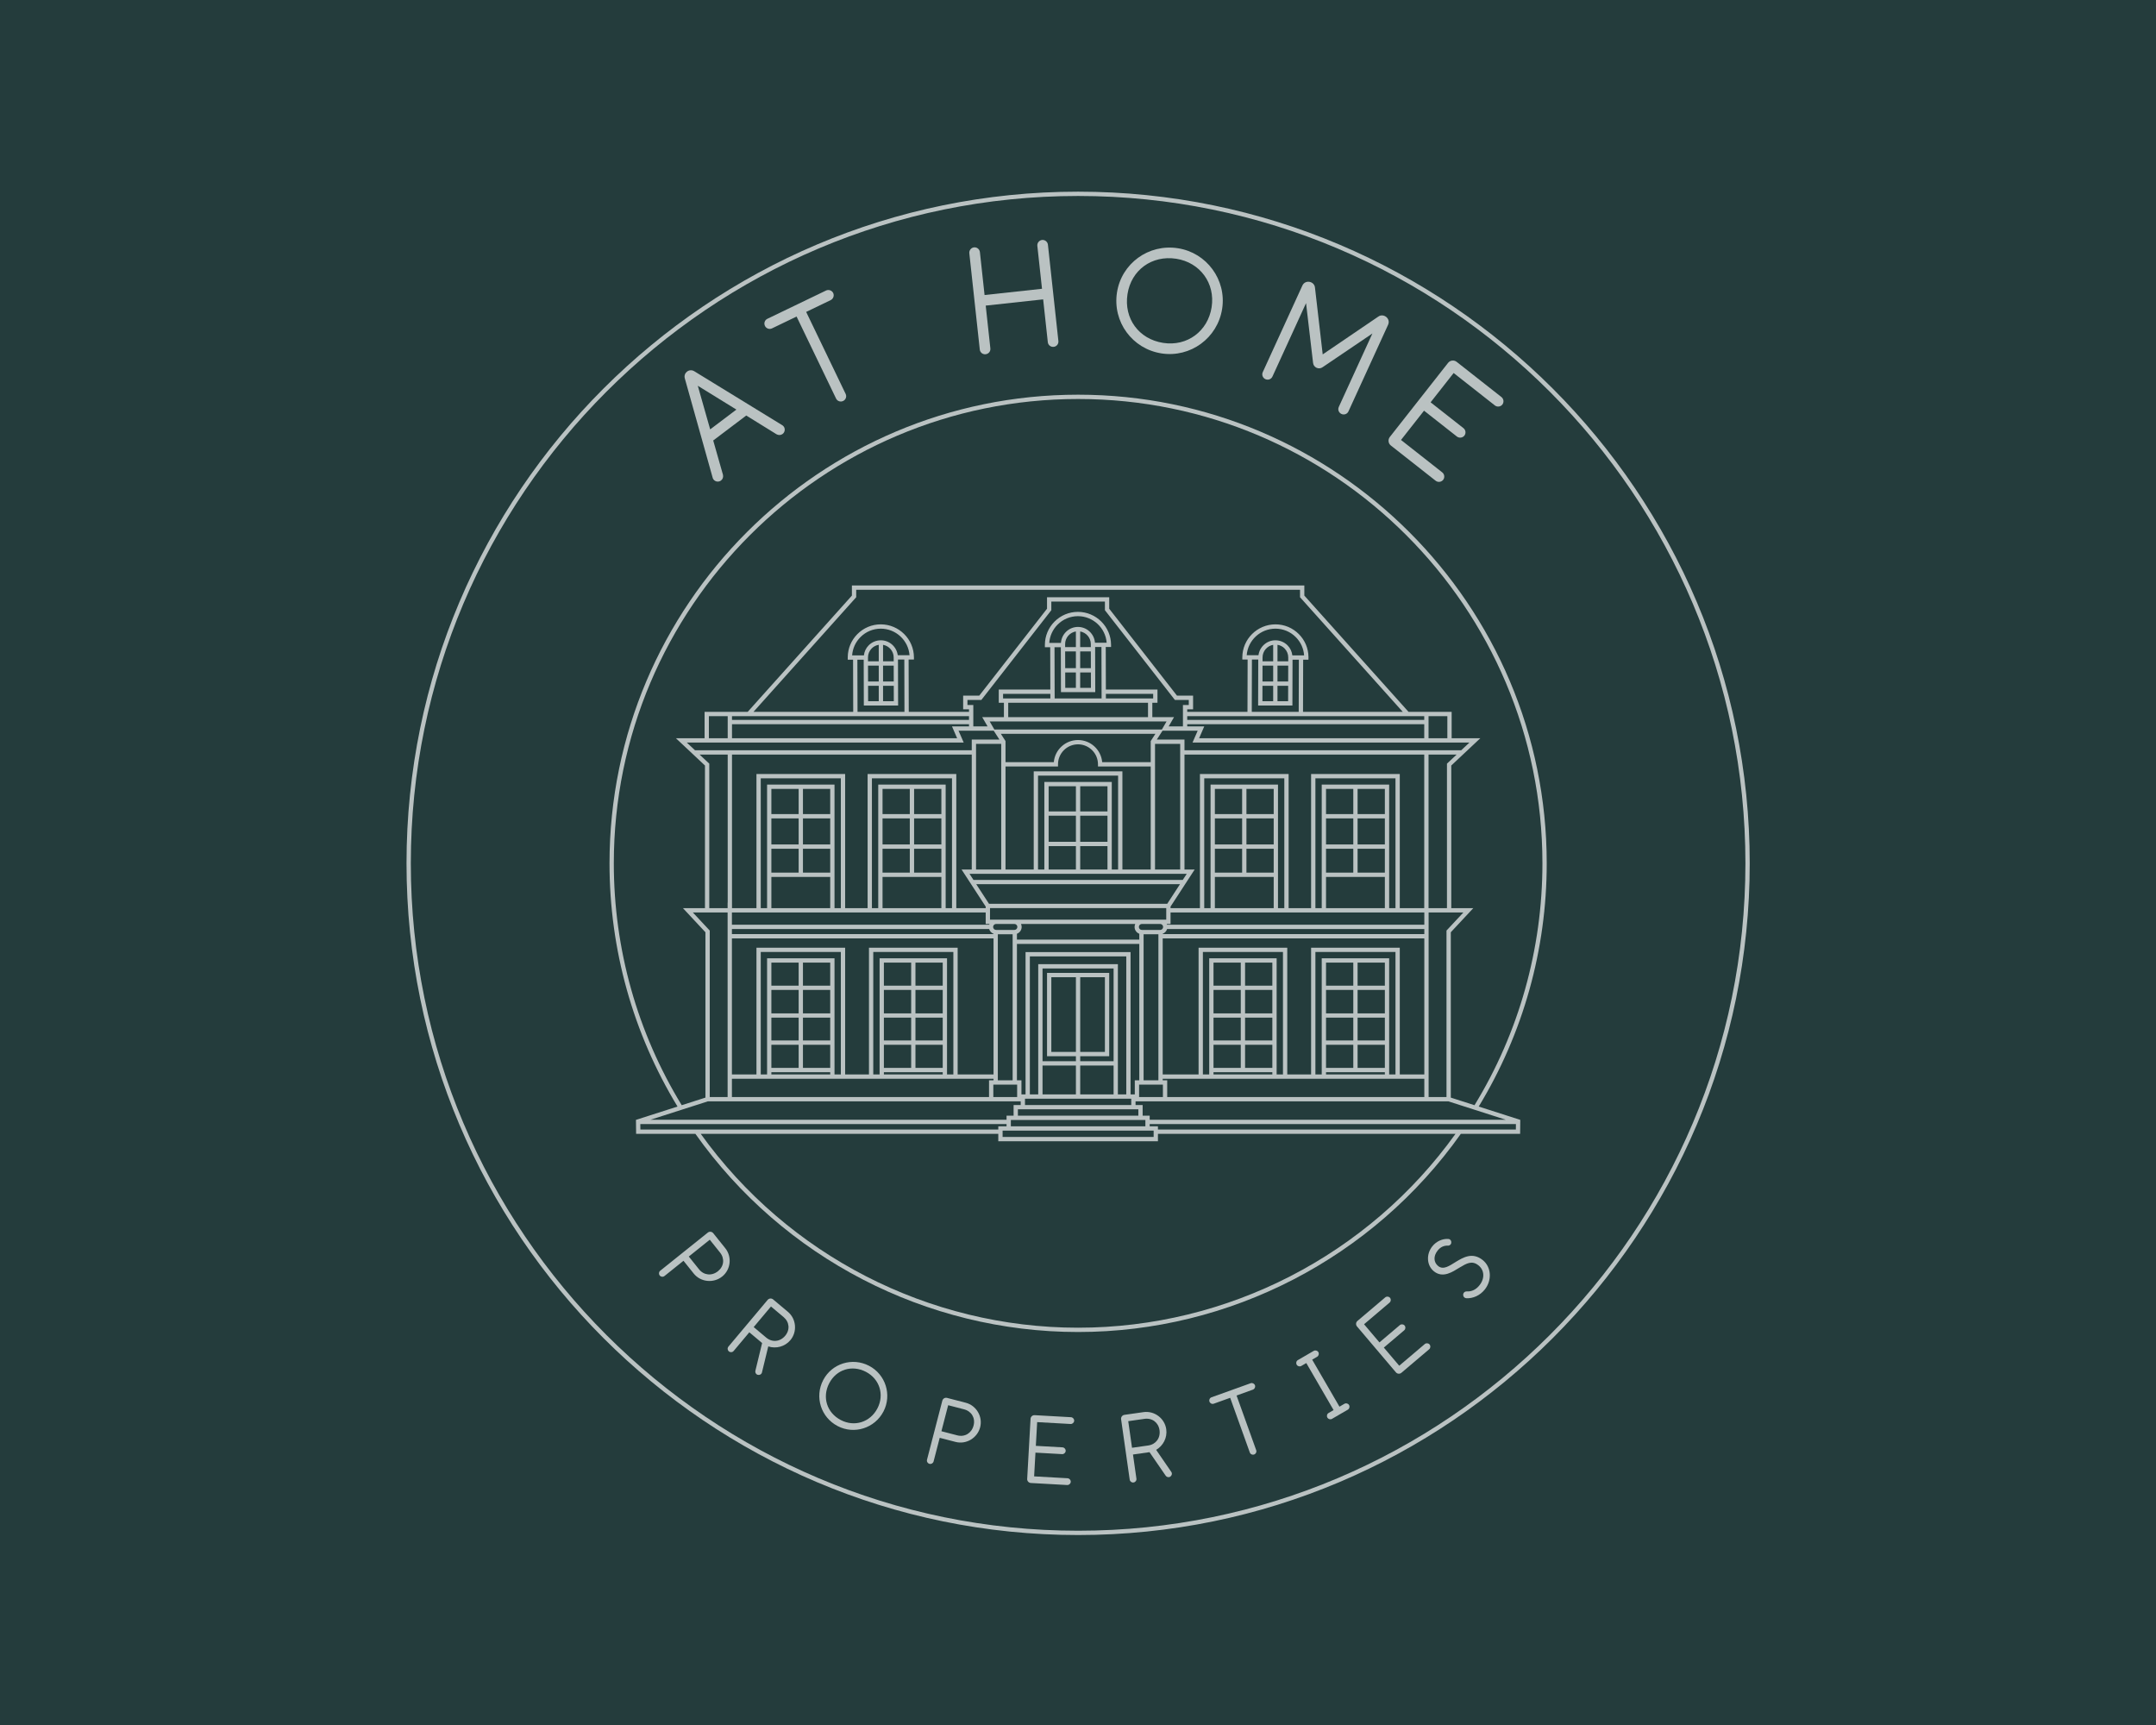 <?xml version="1.0" encoding="UTF-8" standalone="no" ?>
<!DOCTYPE svg PUBLIC "-//W3C//DTD SVG 1.1//EN" "http://www.w3.org/Graphics/SVG/1.1/DTD/svg11.dtd">
<svg xmlns="http://www.w3.org/2000/svg" xmlns:xlink="http://www.w3.org/1999/xlink" version="1.1" width="1280" height="1024" viewBox="0 0 1280 1024" xml:space="preserve">
<desc>Created with Fabric.js 5.3.0</desc>
<defs>
</defs>
<g transform="matrix(1 0 0 1 640 512)" id="background-logo"  >
<rect style="stroke: none; stroke-width: 0; stroke-dasharray: none; stroke-linecap: butt; stroke-dashoffset: 0; stroke-linejoin: miter; stroke-miterlimit: 4; fill: rgb(36,60,60); fill-rule: nonzero; opacity: 1;"  paint-order="stroke"  x="-640" y="-512" rx="0" ry="0" width="1280" height="1024" />
</g>
<g transform="matrix(2.3 0 0 2.3 640.07 512.504)" id="logo-logo"  >
<g style=""  paint-order="stroke"   >
		<g transform="matrix(0.926 0 0 0.926 0 -4.632107675206e-8)"  >
<path style="stroke: none; stroke-width: 1; stroke-dasharray: none; stroke-linecap: butt; stroke-dashoffset: 0; stroke-linejoin: miter; stroke-miterlimit: 4; fill: rgb(186,194,194); fill-rule: nonzero; opacity: 1;"  paint-order="stroke"  transform=" translate(-283.45, -283.45)" d="M 283.45 152.824 C 211.423 152.824 152.824 211.423 152.824 283.451 C 152.824 307.439 159.384 330.853 171.781 351.236 L 160.197 354.948 L 160.239 358.836 L 176.76 358.836 C 201.245 393.427 241.124 414.076 283.45 414.076 C 325.78 414.076 365.652 393.428 390.138 358.836 L 406.662 358.836 L 406.703 354.948 L 395.119 351.236 C 407.517 330.853 414.076 307.439 414.076 283.451 C 414.076 211.423 355.477 152.824 283.45 152.824 z M 373.941 241.22 L 346.141 241.22 L 346.183 226.683 L 347.654 226.683 L 347.665 226.094 L 347.664 225.915 C 347.629 223.517 346.677 221.259 344.983 219.556 C 343.246 217.809 340.932 216.843 338.468 216.836 C 333.384 216.836 329.236 220.961 329.221 226.031 L 329.22 226.633 L 330.7 226.633 L 330.658 241.22 L 313.866 241.22 L 313.866 240.522 L 315.498 240.522 L 315.498 236.709 L 311.012 236.709 L 292.118 212.482 L 292.118 209.28 L 286.222 209.28 L 280.678 209.28 L 274.782 209.28 L 274.782 212.482 L 255.888 236.709 L 251.402 236.709 L 251.402 240.522 L 253.035 240.522 L 253.035 241.22 L 236.242 241.22 L 236.2 226.633 L 237.681 226.633 L 237.68 226.031 C 237.665 220.961 233.516 216.836 228.43 216.836 C 225.968 216.843 223.654 217.809 221.917 219.556 C 220.223 221.26 219.271 223.518 219.236 225.913 L 219.235 226.683 L 220.717 226.683 L 220.759 241.22 L 192.959 241.22 L 221.591 209.279 L 221.591 207.198 L 281.325 207.198 L 285.575 207.198 L 345.309 207.198 L 345.309 209.279 L 373.941 241.22 z M 304.502 357.938 L 304.502 359.704 L 262.398 359.704 L 262.398 357.938 L 304.502 357.938 z M 186.969 253.126 L 253.799 253.126 L 253.799 285.172 L 250.962 285.172 L 257.686 295.503 L 257.686 295.943 L 249.492 295.943 L 249.492 258.544 L 224.77 258.544 L 224.77 295.943 L 218.506 295.943 L 218.506 258.544 L 193.784 258.544 L 193.784 295.943 L 186.969 295.943 L 186.969 291.579 L 186.969 253.126 z M 260.104 246.15 L 258.802 243.905 L 279.155 243.905 L 287.745 243.905 L 308.098 243.905 L 306.796 246.15 L 288.476 246.15 L 278.424 246.15 L 260.104 246.15 z M 258.212 245.281 L 254.234 245.281 L 254.234 239.321 L 252.601 239.321 L 252.601 237.909 L 256.474 237.909 L 275.981 212.894 L 275.981 210.48 L 280.678 210.48 L 286.222 210.48 L 290.919 210.48 L 290.919 212.894 L 310.426 237.909 L 314.299 237.909 L 314.299 239.321 L 312.667 239.321 L 312.667 245.281 L 308.688 245.281 L 310.182 242.705 L 304.135 242.705 L 304.135 238.693 L 305.571 238.693 L 305.571 235.011 L 291.187 235.011 L 291.153 223.152 L 292.633 223.152 L 292.631 222.55 C 292.616 217.48 288.468 213.354 283.382 213.354 C 280.919 213.361 278.605 214.327 276.868 216.074 C 275.176 217.777 274.223 220.035 274.187 222.431 L 274.186 223.202 L 275.67 223.202 L 275.703 235.011 L 261.329 235.011 L 261.329 238.693 L 262.765 238.693 L 262.765 242.705 L 256.718 242.705 L 258.212 245.281 z M 249.725 248.578 L 186.969 248.578 L 186.969 244.669 L 253.035 244.669 L 253.035 245.281 L 248.292 245.281 L 249.725 248.578 z M 379.932 248.578 L 317.175 248.578 L 318.608 245.281 L 313.866 245.281 L 313.866 244.669 L 379.932 244.669 L 379.932 248.578 z M 302.935 237.493 L 302.935 237.495 L 291.194 237.495 L 291.19 236.211 L 304.372 236.211 L 304.372 237.493 L 302.935 237.493 z M 288.149 221.952 C 287.952 219.498 285.91 217.554 283.394 217.554 C 280.878 217.561 278.837 219.529 278.663 222.002 L 275.406 222.002 C 275.542 220.085 276.353 218.294 277.72 216.92 C 279.23 215.4 281.243 214.56 283.384 214.554 C 287.605 214.554 291.085 217.821 291.407 221.952 L 288.149 221.952 z M 287.023 234.533 L 284.027 234.533 L 284.027 230.242 L 287.011 230.242 L 287.023 234.533 z M 279.828 222.344 C 279.824 220.568 281.123 219.098 282.828 218.814 L 282.828 223.176 L 279.83 223.176 L 279.828 222.344 z M 284.027 218.816 C 285.702 219.111 286.983 220.567 286.988 222.323 L 286.991 223.176 L 284.027 223.176 L 284.027 218.816 z M 279.834 224.376 L 282.828 224.376 L 282.828 229.042 L 279.848 229.042 L 279.834 224.376 z M 282.828 230.242 L 282.828 234.533 L 279.864 234.533 L 279.851 230.242 L 282.828 230.242 z M 287.007 229.042 L 284.027 229.042 L 284.027 224.376 L 286.994 224.376 L 287.007 229.042 z M 278.631 223.202 L 278.667 235.733 L 288.226 235.733 L 288.19 223.152 L 289.953 223.152 L 289.994 237.495 L 285.888 237.495 L 281.86 237.495 L 276.911 237.495 L 276.869 223.202 L 278.631 223.202 z M 275.71 237.495 L 263.965 237.495 L 263.965 237.493 L 262.528 237.493 L 262.528 236.211 L 275.707 236.211 L 275.71 237.495 z M 263.965 238.695 L 275.714 238.695 L 281.86 238.695 L 285.888 238.695 L 291.197 238.695 L 302.935 238.695 L 302.935 242.705 L 287.745 242.705 L 279.155 242.705 L 263.965 242.705 L 263.965 238.695 z M 278.424 247.35 L 288.476 247.35 L 304.989 247.35 L 303.688 249.367 L 303.688 255.248 L 290.16 255.248 C 289.856 251.794 286.948 249.077 283.417 249.077 C 279.886 249.077 276.977 251.794 276.674 255.248 L 263.212 255.248 L 263.212 249.367 L 261.911 247.35 L 278.424 247.35 z M 313.101 253.126 L 379.932 253.126 L 379.932 291.579 L 379.932 295.943 L 373.116 295.943 L 373.116 258.544 L 348.394 258.544 L 348.394 295.943 L 342.13 295.943 L 342.13 258.544 L 317.408 258.544 L 317.408 295.943 L 309.214 295.943 L 309.214 295.503 L 315.939 285.172 L 313.101 285.172 L 313.101 253.126 z M 308.285 348.581 L 308.285 343.92 L 307.029 343.92 L 307.029 343.489 L 379.955 343.489 L 379.955 348.581 L 308.285 348.581 z M 293.337 338.606 L 284.034 338.606 L 284.034 337.211 L 292.116 337.211 L 292.116 313.983 L 274.784 313.983 L 274.784 337.211 L 282.835 337.211 L 282.835 338.606 L 273.531 338.606 L 273.531 312.744 L 293.337 312.744 L 293.337 338.606 z M 284.034 315.182 L 290.917 315.182 L 290.917 336.011 L 284.034 336.011 L 284.034 315.182 z M 282.835 336.011 L 275.983 336.011 L 275.983 315.182 L 282.835 315.182 L 282.835 336.011 z M 273.531 339.805 L 282.835 339.805 L 282.835 347.843 L 273.531 347.843 L 273.531 339.805 z M 284.034 339.805 L 293.337 339.805 L 293.337 347.843 L 284.034 347.843 L 284.034 339.805 z M 272.332 311.544 L 272.332 347.843 L 269.996 347.843 L 269.996 309.389 L 296.873 309.389 L 296.873 347.843 L 294.536 347.843 L 294.536 311.544 L 272.332 311.544 z M 268.797 308.19 L 268.797 347.843 L 267.652 347.843 L 267.652 343.92 L 266.396 343.92 L 266.396 305.9 L 300.504 305.9 L 300.504 343.92 L 299.249 343.92 L 299.249 347.843 L 298.072 347.843 L 298.072 308.19 L 268.797 308.19 z M 245.709 332.823 L 238.109 332.823 L 238.109 326.46 L 245.709 326.46 L 245.709 332.823 z M 236.91 332.823 L 229.31 332.823 L 229.31 326.46 L 236.91 326.46 L 236.91 332.823 z M 229.31 325.26 L 229.31 318.736 L 236.91 318.736 L 236.91 325.26 L 229.31 325.26 z M 229.31 334.022 L 236.91 334.022 L 236.91 340.467 L 229.31 340.467 L 229.31 334.022 z M 238.109 334.022 L 245.709 334.022 L 245.709 340.467 L 238.109 340.467 L 238.109 334.022 z M 238.109 325.26 L 238.109 318.736 L 245.709 318.736 L 245.709 325.26 L 238.109 325.26 z M 245.709 317.537 L 238.109 317.537 L 238.109 311.118 L 245.709 311.118 L 245.709 317.537 z M 236.91 317.537 L 229.31 317.537 L 229.31 311.118 L 236.91 311.118 L 236.91 317.537 z M 229.31 341.667 L 245.709 341.667 L 245.709 342.29 L 229.31 342.29 L 229.31 341.667 z M 228.111 309.919 L 228.111 342.29 L 226.348 342.29 L 226.348 308.156 L 248.672 308.156 L 248.672 342.29 L 246.908 342.29 L 246.908 309.919 L 228.111 309.919 z M 225.149 306.957 L 225.149 342.29 L 218.506 342.29 L 218.506 306.957 L 193.784 306.957 L 193.784 342.29 L 186.945 342.29 L 186.945 304.371 L 259.871 304.371 L 259.871 342.29 L 249.871 342.29 L 249.871 306.957 L 225.149 306.957 z M 197.945 334.022 L 205.546 334.022 L 205.546 340.467 L 197.945 340.467 L 197.945 334.022 z M 206.745 334.022 L 214.345 334.022 L 214.345 340.467 L 206.745 340.467 L 206.745 334.022 z M 214.345 325.26 L 206.745 325.26 L 206.745 318.736 L 214.345 318.736 L 214.345 325.26 z M 214.345 326.46 L 214.345 332.823 L 206.745 332.823 L 206.745 326.46 L 214.345 326.46 z M 214.345 317.537 L 206.745 317.537 L 206.745 311.118 L 214.345 311.118 L 214.345 317.537 z M 205.546 317.537 L 197.945 317.537 L 197.945 311.118 L 205.546 311.118 L 205.546 317.537 z M 197.945 318.736 L 205.546 318.736 L 205.546 325.26 L 197.945 325.26 L 197.945 318.736 z M 197.945 326.46 L 205.546 326.46 L 205.546 332.823 L 197.945 332.823 L 197.945 326.46 z M 197.945 341.667 L 214.345 341.667 L 214.345 342.29 L 197.945 342.29 L 197.945 341.667 z M 196.746 309.919 L 196.746 342.29 L 194.983 342.29 L 194.983 308.156 L 217.306 308.156 L 217.306 342.29 L 215.544 342.29 L 215.544 309.919 L 196.746 309.919 z M 186.945 301.758 L 258.651 301.758 C 258.833 302.364 259.284 302.85 259.871 303.073 L 259.871 303.171 L 186.945 303.171 L 186.945 301.758 z M 262.203 286.372 L 263.212 286.372 L 263.747 286.372 L 303.154 286.372 L 303.688 286.372 L 304.698 286.372 L 313.726 286.372 L 312.625 288.063 L 302.593 288.063 L 264.307 288.063 L 254.275 288.063 L 253.175 286.372 L 262.203 286.372 z M 303.688 256.447 L 303.688 285.172 L 303.154 285.172 L 295.795 285.172 L 295.795 257.803 L 271.074 257.803 L 271.074 285.172 L 263.747 285.172 L 263.212 285.172 L 263.212 256.447 L 277.846 256.447 L 277.846 255.847 C 277.846 252.776 280.346 250.277 283.417 250.277 C 286.488 250.277 288.987 252.776 288.987 255.847 L 288.987 256.447 L 303.688 256.447 z M 291.634 277.44 L 284.034 277.44 L 284.034 270.175 L 291.634 270.175 L 291.634 277.44 z M 291.634 268.976 L 284.034 268.976 L 284.034 261.964 L 291.634 261.964 L 291.634 268.976 z M 282.835 268.976 L 275.235 268.976 L 275.235 261.964 L 282.835 261.964 L 282.835 268.976 z M 275.235 270.175 L 282.835 270.175 L 282.835 277.44 L 275.235 277.44 L 275.235 270.175 z M 275.235 278.639 L 282.835 278.639 L 282.835 285.172 L 275.235 285.172 L 275.235 278.639 z M 284.034 278.639 L 291.634 278.639 L 291.634 285.172 L 284.034 285.172 L 284.034 278.639 z M 274.036 260.765 L 274.036 285.172 L 272.273 285.172 L 272.273 259.003 L 294.596 259.003 L 294.596 285.172 L 292.833 285.172 L 292.833 260.765 L 274.036 260.765 z M 264.307 289.262 L 302.593 289.262 L 311.845 289.262 L 308.289 294.725 L 291.883 294.725 L 275.017 294.725 L 258.611 294.725 L 255.056 289.262 L 264.307 289.262 z M 258.886 295.924 L 275.017 295.924 L 291.883 295.924 L 308.014 295.924 L 308.014 299.141 L 290.098 299.141 L 276.802 299.141 L 258.886 299.141 L 258.886 295.924 z M 379.955 301.758 L 379.955 303.171 L 307.029 303.171 L 307.029 303.073 C 307.616 302.85 308.067 302.364 308.25 301.758 L 379.955 301.758 z M 379.955 342.29 L 373.116 342.29 L 373.116 306.957 L 348.394 306.957 L 348.394 342.29 L 341.751 342.29 L 341.751 306.957 L 317.029 306.957 L 317.029 342.29 L 307.029 342.29 L 307.029 304.371 L 379.955 304.371 L 379.955 342.29 z M 368.955 340.467 L 361.355 340.467 L 361.355 334.022 L 368.955 334.022 L 368.955 340.467 z M 361.355 332.823 L 361.355 326.46 L 368.955 326.46 L 368.955 332.823 L 361.355 332.823 z M 352.556 326.46 L 360.156 326.46 L 360.156 332.823 L 352.556 332.823 L 352.556 326.46 z M 368.955 325.26 L 361.355 325.26 L 361.355 318.736 L 368.955 318.736 L 368.955 325.26 z M 368.955 317.537 L 361.355 317.537 L 361.355 311.118 L 368.955 311.118 L 368.955 317.537 z M 360.156 317.537 L 352.556 317.537 L 352.556 311.118 L 360.156 311.118 L 360.156 317.537 z M 352.556 318.736 L 360.156 318.736 L 360.156 325.26 L 352.556 325.26 L 352.556 318.736 z M 352.556 334.022 L 360.156 334.022 L 360.156 340.467 L 352.556 340.467 L 352.556 334.022 z M 352.556 341.667 L 368.955 341.667 L 368.955 342.29 L 352.556 342.29 L 352.556 341.667 z M 351.357 309.919 L 351.357 342.29 L 349.594 342.29 L 349.594 308.156 L 371.917 308.156 L 371.917 342.29 L 370.154 342.29 L 370.154 309.919 L 351.357 309.919 z M 321.191 326.46 L 328.791 326.46 L 328.791 332.823 L 321.191 332.823 L 321.191 326.46 z M 329.99 326.46 L 337.59 326.46 L 337.59 332.823 L 329.99 332.823 L 329.99 326.46 z M 337.59 325.26 L 329.99 325.26 L 329.99 318.736 L 337.59 318.736 L 337.59 325.26 z M 337.59 334.022 L 337.59 340.467 L 329.99 340.467 L 329.99 334.022 L 337.59 334.022 z M 337.59 317.537 L 329.99 317.537 L 329.99 311.118 L 337.59 311.118 L 337.59 317.537 z M 328.791 317.537 L 321.191 317.537 L 321.191 311.118 L 328.791 311.118 L 328.791 317.537 z M 321.191 318.736 L 328.791 318.736 L 328.791 325.26 L 321.191 325.26 L 321.191 318.736 z M 321.191 334.022 L 328.791 334.022 L 328.791 340.467 L 321.191 340.467 L 321.191 334.022 z M 321.191 341.667 L 337.59 341.667 L 337.59 342.29 L 321.191 342.29 L 321.191 341.667 z M 319.992 309.919 L 319.992 342.29 L 318.228 342.29 L 318.228 308.156 L 340.552 308.156 L 340.552 342.29 L 338.789 342.29 L 338.789 309.919 L 319.992 309.919 z M 301.703 343.92 L 301.703 303.211 L 305.83 303.211 L 305.83 343.92 L 301.703 343.92 z M 306.316 302.01 L 301.217 302.01 C 300.759 302.008 300.388 301.635 300.388 301.176 C 300.388 300.716 300.762 300.341 301.221 300.341 L 306.311 300.341 C 306.771 300.341 307.145 300.716 307.145 301.176 C 307.145 301.635 306.774 302.008 306.316 302.01 z M 276.802 300.34 L 290.098 300.34 L 299.373 300.34 C 299.257 300.596 299.188 300.878 299.188 301.176 C 299.188 302.045 299.737 302.782 300.504 303.073 L 300.504 304.701 L 266.396 304.701 L 266.396 303.073 C 267.163 302.782 267.712 302.045 267.712 301.176 C 267.712 300.878 267.643 300.596 267.527 300.34 L 276.802 300.34 z M 265.683 302.01 L 260.584 302.01 C 260.126 302.008 259.755 301.635 259.755 301.176 C 259.755 300.716 260.129 300.341 260.589 300.341 L 265.679 300.341 C 266.138 300.341 266.513 300.716 266.513 301.176 C 266.513 301.635 266.141 302.008 265.683 302.01 z M 261.07 303.211 L 265.197 303.211 L 265.197 343.92 L 261.07 343.92 L 261.07 303.211 z M 300.448 345.12 L 307.086 345.12 L 307.086 348.581 L 300.448 348.581 L 300.448 345.12 z M 379.955 300.559 L 308.239 300.559 C 308.215 300.485 308.192 300.411 308.16 300.34 L 309.214 300.34 L 309.214 297.142 L 379.955 297.142 L 379.955 300.559 z M 340.93 295.943 L 339.168 295.943 L 339.168 261.505 L 320.371 261.505 L 320.371 295.943 L 318.607 295.943 L 318.607 259.744 L 340.93 259.744 L 340.93 295.943 z M 337.969 278.18 L 330.369 278.18 L 330.369 270.916 L 337.969 270.916 L 337.969 278.18 z M 337.969 279.379 L 337.969 286.04 L 330.369 286.04 L 330.369 279.379 L 337.969 279.379 z M 337.969 269.716 L 330.369 269.716 L 330.369 262.705 L 337.969 262.705 L 337.969 269.716 z M 329.17 269.716 L 321.57 269.716 L 321.57 262.705 L 329.17 262.705 L 329.17 269.716 z M 321.57 270.916 L 329.17 270.916 L 329.17 278.18 L 321.57 278.18 L 321.57 270.916 z M 321.57 279.379 L 329.17 279.379 L 329.17 286.04 L 321.57 286.04 L 321.57 279.379 z M 321.57 287.239 L 337.969 287.239 L 337.969 295.943 L 321.57 295.943 L 321.57 287.239 z M 371.917 295.943 L 370.154 295.943 L 370.154 261.505 L 351.357 261.505 L 351.357 295.943 L 349.594 295.943 L 349.594 259.744 L 371.917 259.744 L 371.917 295.943 z M 368.955 278.18 L 361.355 278.18 L 361.355 270.916 L 368.955 270.916 L 368.955 278.18 z M 368.955 279.379 L 368.955 286.04 L 361.355 286.04 L 361.355 279.379 L 368.955 279.379 z M 368.955 269.716 L 361.355 269.716 L 361.355 262.705 L 368.955 262.705 L 368.955 269.716 z M 360.156 269.716 L 352.556 269.716 L 352.556 262.705 L 360.156 262.705 L 360.156 269.716 z M 352.556 270.916 L 360.156 270.916 L 360.156 278.18 L 352.556 278.18 L 352.556 270.916 z M 352.556 279.379 L 360.156 279.379 L 360.156 286.04 L 352.556 286.04 L 352.556 279.379 z M 352.556 287.239 L 368.955 287.239 L 368.955 295.943 L 352.556 295.943 L 352.556 287.239 z M 311.902 285.172 L 304.888 285.172 L 304.888 250.144 L 311.902 250.144 L 311.902 285.172 z M 262.013 285.172 L 254.998 285.172 L 254.998 250.144 L 262.013 250.144 L 262.013 285.172 z M 245.33 278.18 L 237.73 278.18 L 237.73 270.916 L 245.33 270.916 L 245.33 278.18 z M 245.33 279.379 L 245.33 286.04 L 237.73 286.04 L 237.73 279.379 L 245.33 279.379 z M 245.33 269.716 L 237.73 269.716 L 237.73 262.705 L 245.33 262.705 L 245.33 269.716 z M 236.531 269.716 L 228.931 269.716 L 228.931 262.705 L 236.531 262.705 L 236.531 269.716 z M 228.931 270.916 L 236.531 270.916 L 236.531 278.18 L 228.931 278.18 L 228.931 270.916 z M 228.931 279.379 L 236.531 279.379 L 236.531 286.04 L 228.931 286.04 L 228.931 279.379 z M 228.931 287.239 L 245.33 287.239 L 245.33 295.943 L 228.931 295.943 L 228.931 287.239 z M 227.732 261.505 L 227.732 295.943 L 225.97 295.943 L 225.97 259.744 L 248.293 259.744 L 248.293 295.943 L 246.529 295.943 L 246.529 261.505 L 227.732 261.505 z M 214.345 278.18 L 206.745 278.18 L 206.745 270.916 L 214.345 270.916 L 214.345 278.18 z M 214.345 279.379 L 214.345 286.04 L 206.745 286.04 L 206.745 279.379 L 214.345 279.379 z M 214.345 269.716 L 206.745 269.716 L 206.745 262.705 L 214.345 262.705 L 214.345 269.716 z M 205.546 269.716 L 197.945 269.716 L 197.945 262.705 L 205.546 262.705 L 205.546 269.716 z M 197.945 270.916 L 205.546 270.916 L 205.546 278.18 L 197.945 278.18 L 197.945 270.916 z M 197.945 279.379 L 205.546 279.379 L 205.546 286.04 L 197.945 286.04 L 197.945 279.379 z M 197.945 287.239 L 214.345 287.239 L 214.345 295.943 L 197.945 295.943 L 197.945 287.239 z M 196.746 261.505 L 196.746 295.943 L 194.983 295.943 L 194.983 259.744 L 217.306 259.744 L 217.306 295.943 L 215.544 295.943 L 215.544 261.505 L 196.746 261.505 z M 257.686 297.142 L 257.686 300.34 L 258.74 300.34 C 258.708 300.411 258.685 300.485 258.661 300.559 L 186.945 300.559 L 186.945 297.142 L 257.686 297.142 z M 186.945 343.489 L 259.871 343.489 L 259.871 343.92 L 258.616 343.92 L 258.616 348.581 L 186.945 348.581 L 186.945 343.489 z M 259.815 345.12 L 266.453 345.12 L 266.453 348.581 L 259.815 348.581 L 259.815 345.12 z M 268.64 349.043 L 298.26 349.043 L 298.26 350.808 L 268.64 350.808 L 268.64 349.043 z M 299.459 352.007 L 300.238 352.007 L 300.238 353.773 L 266.662 353.773 L 266.662 352.007 L 267.441 352.007 L 299.459 352.007 z M 301.437 354.972 L 302.2 354.972 L 302.2 356.738 L 264.7 356.738 L 264.7 354.972 L 265.463 354.972 L 301.437 354.972 z M 301.437 353.773 L 301.437 350.808 L 299.459 350.808 L 299.459 349.78 L 386.643 349.78 L 402.66 354.913 L 303.399 354.913 L 303.399 353.773 L 301.437 353.773 z M 386.138 302.184 L 386.138 348.581 L 381.154 348.581 L 381.154 297.142 L 386.267 297.142 L 386.881 297.142 L 390.842 297.142 L 386.138 302.184 z M 386.267 255.662 L 386.267 295.943 L 381.132 295.943 L 381.132 291.579 L 381.132 253.126 L 388.969 253.126 L 386.267 255.662 z M 390.248 251.926 L 313.101 251.926 L 313.101 248.943 L 305.389 248.943 L 306.979 246.481 L 316.778 246.481 L 315.345 249.778 L 392.536 249.778 L 390.248 251.926 z M 386.375 248.578 L 381.132 248.578 L 381.132 242.42 L 386.375 242.42 L 386.375 248.578 z M 379.932 243.469 L 313.866 243.469 L 313.866 242.42 L 330.654 242.42 L 346.138 242.42 L 379.932 242.42 L 379.932 243.469 z M 343.167 225.483 C 343.041 224.431 342.592 223.452 341.833 222.689 C 340.932 221.783 339.733 221.282 338.443 221.279 C 336.025 221.279 334.038 223.096 333.727 225.433 L 330.445 225.433 C 330.766 221.303 334.247 218.036 338.466 218.036 C 340.608 218.042 342.621 218.882 344.132 220.402 C 345.498 221.776 346.309 223.565 346.445 225.483 L 343.167 225.483 z M 342.02 227.144 L 339.024 227.144 L 339.024 222.536 C 339.762 222.657 340.444 222.994 340.981 223.535 C 341.656 224.212 342.026 225.112 342.023 226.068 L 342.02 227.144 z M 337.825 227.144 L 334.86 227.144 L 334.863 226.048 C 334.868 224.294 336.147 222.84 337.825 222.542 L 337.825 227.144 z M 334.857 228.344 L 337.825 228.344 L 337.825 232.767 L 334.844 232.767 L 334.857 228.344 z M 334.84 233.967 L 337.825 233.967 L 337.825 238.258 L 334.828 238.258 L 334.84 233.967 z M 339.024 233.967 L 342 233.967 L 341.987 238.258 L 339.024 238.258 L 339.024 233.967 z M 342.003 232.767 L 339.024 232.767 L 339.024 228.344 L 342.016 228.344 L 342.003 232.767 z M 331.899 226.633 L 333.662 226.633 L 333.625 239.459 L 343.184 239.459 L 343.221 226.683 L 344.983 226.683 L 344.94 241.22 L 331.857 241.22 L 331.899 226.633 z M 233.172 225.433 C 232.862 223.096 230.874 221.279 228.443 221.279 C 227.167 221.282 225.968 221.783 225.067 222.689 C 224.308 223.452 223.859 224.431 223.733 225.483 L 220.455 225.483 C 220.59 223.567 221.401 221.777 222.768 220.402 C 224.279 218.882 226.292 218.042 228.432 218.036 C 232.654 218.036 236.134 221.303 236.456 225.433 L 233.172 225.433 z M 232.072 238.258 L 229.076 238.258 L 229.076 233.967 L 232.06 233.967 L 232.072 238.258 z M 224.877 226.068 C 224.874 225.112 225.244 224.212 225.919 223.535 C 226.455 222.995 227.135 222.658 227.877 222.537 L 227.877 227.144 L 224.88 227.144 L 224.877 226.068 z M 229.076 222.542 C 230.75 222.837 232.032 224.292 232.037 226.048 L 232.04 227.144 L 229.076 227.144 L 229.076 222.542 z M 224.884 228.344 L 227.877 228.344 L 227.877 232.767 L 224.897 232.767 L 224.884 228.344 z M 227.877 233.967 L 227.877 238.258 L 224.913 238.258 L 224.9 233.967 L 227.877 233.967 z M 232.056 232.767 L 229.076 232.767 L 229.076 228.344 L 232.044 228.344 L 232.056 232.767 z M 223.679 226.683 L 223.716 239.459 L 233.275 239.459 L 233.238 226.633 L 235.001 226.633 L 235.043 241.22 L 221.96 241.22 L 221.917 226.683 L 223.679 226.683 z M 220.763 242.42 L 236.246 242.42 L 253.035 242.42 L 253.035 243.469 L 186.969 243.469 L 186.969 242.42 L 220.763 242.42 z M 185.769 248.578 L 180.525 248.578 L 180.525 242.42 L 185.769 242.42 L 185.769 248.578 z M 251.555 249.778 L 250.122 246.481 L 259.922 246.481 L 261.511 248.943 L 253.799 248.943 L 253.799 251.926 L 176.653 251.926 L 174.365 249.778 L 251.555 249.778 z M 185.769 253.126 L 185.769 291.579 L 185.769 294.402 L 185.746 294.402 L 185.746 295.943 L 180.633 295.943 L 180.633 255.662 L 177.931 253.126 L 185.769 253.126 z M 180.633 297.142 L 185.746 297.142 L 185.746 348.581 L 180.763 348.581 L 180.763 302.184 L 176.058 297.142 L 180.019 297.142 L 180.633 297.142 z M 180.257 349.78 L 267.441 349.78 L 267.441 350.808 L 265.463 350.808 L 265.463 353.773 L 263.501 353.773 L 263.501 354.913 L 164.24 354.913 L 180.257 349.78 z M 161.409 356.112 L 263.501 356.112 L 263.501 356.739 L 261.199 356.739 L 261.199 357.637 L 161.427 357.637 L 161.409 356.112 z M 283.45 412.877 C 241.799 412.877 202.548 392.688 178.247 358.836 L 261.199 358.836 L 261.199 360.903 L 305.701 360.903 L 305.701 358.836 L 388.653 358.836 C 364.351 392.689 325.105 412.877 283.45 412.877 z M 305.701 357.637 L 305.701 356.739 L 303.399 356.739 L 303.399 356.112 L 405.491 356.112 L 405.474 357.637 L 305.701 357.637 z M 387.337 348.743 L 387.337 302.657 L 393.603 295.943 L 387.467 295.943 L 387.467 256.181 L 395.567 248.578 L 387.574 248.578 L 387.574 241.22 L 375.552 241.22 L 346.509 208.82 L 346.509 205.998 L 285.575 205.998 L 281.325 205.998 L 220.391 205.998 L 220.391 208.82 L 191.348 241.22 L 179.326 241.22 L 179.326 248.578 L 171.334 248.578 L 179.433 256.181 L 179.433 295.943 L 173.297 295.943 L 179.563 302.657 L 179.563 348.743 L 172.954 350.86 C 160.573 330.608 154.023 307.315 154.023 283.451 C 154.023 212.085 212.084 154.024 283.45 154.024 C 354.816 154.024 412.877 212.085 412.877 283.451 C 412.877 307.315 406.327 330.609 393.946 350.861 L 387.337 348.743 z" stroke-linecap="round" />
</g>
		<g transform="matrix(0.926 0 0 0.926 5.684342e-14 0)"  >
<path style="stroke: none; stroke-width: 1; stroke-dasharray: none; stroke-linecap: butt; stroke-dashoffset: 0; stroke-linejoin: miter; stroke-miterlimit: 4; fill: rgb(186,194,194); fill-rule: nonzero; opacity: 1;"  paint-order="stroke"  transform=" translate(-283.45, -283.45)" d="M 283.45 96.236 C 180.22 96.236 96.236 180.22 96.236 283.451 C 96.236 386.68 180.22 470.664 283.45 470.664 C 386.68 470.664 470.664 386.68 470.664 283.451 C 470.664 180.22 386.68 96.236 283.45 96.236 z M 283.45 469.464 C 180.882 469.464 97.435 386.019 97.435 283.451 C 97.435 180.882 180.882 97.437 283.45 97.437 C 386.018 97.437 469.465 180.882 469.465 283.451 C 469.465 386.019 386.018 469.464 283.45 469.464 z" stroke-linecap="round" />
</g>
</g>
</g>
<g transform="matrix(1.921 0 0 1.921 640.599 216.607)" id="text-logo"  >
<filter id="SVGID_441072" y="-20%" height="140%" x="-20%" width="140%" >
	<feGaussianBlur in="SourceAlpha" stdDeviation="0"></feGaussianBlur>
	<feOffset dx="0" dy="0" result="oBlur" ></feOffset>
	<feFlood flood-color="rgb(170,171,172)" flood-opacity="1"/>
	<feComposite in2="oBlur" operator="in" />
	<feMerge>
		<feMergeNode></feMergeNode>
		<feMergeNode in="SourceGraphic"></feMergeNode>
	</feMerge>
</filter>
<g style="filter: url(#SVGID_441072);"  paint-order="stroke"   >
		<g transform="matrix(0.798 -0.603 0.603 0.798 -111.124 15.299)"  >
<g style=""  paint-order="stroke"   >
		<g transform="matrix(1 0 0 1 0 0)" id="f4dff359-a48b-4884-94af-9017d8bdf47f-path-0"  >
<path style="stroke: rgb(255,255,255); stroke-width: 0; stroke-dasharray: none; stroke-linecap: butt; stroke-dashoffset: 0; stroke-linejoin: miter; stroke-miterlimit: 4; fill: rgb(186,194,194); fill-rule: nonzero; opacity: 1;"  paint-order="stroke"  transform=" translate(-15.465, 16.309)" d="M 28.91 -2.02 L 17.3 -31.63 C 16.64 -33.32 14.29 -33.32 13.63 -31.63 L 2.02 -2.02 C 1.93 -1.83 1.88 -1.6 1.88 -1.36 C 1.88 -0.47 2.63 0.28 3.52 0.28 C 4.23 0.28 4.79 -0.14 5.08 -0.75 L 9.07 -11.04 L 21.86 -11.04 L 25.85 -0.75 C 26.13 -0.14 26.7 0.28 27.4 0.28 C 28.29 0.28 29.05 -0.47 29.05 -1.36 C 29.05 -1.6 29 -1.83 28.91 -2.02 Z M 10.39 -14.34 L 15.46 -27.4 L 20.54 -14.34 Z" stroke-linecap="round" />
</g>
</g>
</g>
		<g transform="matrix(0.901 -0.434 0.434 0.901 -80.064 -3.733)"  >
<g style=""  paint-order="stroke"   >
		<g transform="matrix(1 0 0 1 0 0)" id="99ac6a25-6c32-466c-9630-e34237af5bb2-path-0"  >
<path style="stroke: rgb(255,255,255); stroke-width: 0; stroke-dasharray: none; stroke-linecap: butt; stroke-dashoffset: 0; stroke-linejoin: miter; stroke-miterlimit: 4; fill: rgb(186,194,194); fill-rule: nonzero; opacity: 1;"  paint-order="stroke"  transform=" translate(-13.585, 16.38)" d="M 15.23 -1.5 L 15.23 -29.61 L 23.64 -29.61 C 24.53 -29.61 25.29 -30.36 25.29 -31.25 C 25.29 -32.15 24.53 -32.9 23.64 -32.9 L 3.52 -32.9 C 2.58 -32.9 1.88 -32.15 1.88 -31.25 C 1.88 -30.36 2.58 -29.61 3.52 -29.61 L 11.94 -29.61 L 11.94 -1.5 C 11.94 -0.56 12.69 0.14 13.58 0.14 C 14.48 0.14 15.23 -0.56 15.23 -1.5 Z" stroke-linecap="round" />
</g>
</g>
</g>
		<g transform="matrix(0.961 -0.276 0.276 0.961 -42.094 -0.322)"  >
<g style=""  paint-order="stroke"   >
		<g transform="matrix(1 0 0 1 0 0)" id="75757f4a-e773-420b-bf74-385ef9604a29-path-0"  >
<path style="stroke: rgb(255,255,255); stroke-width: 0; stroke-dasharray: none; stroke-linecap: butt; stroke-dashoffset: 0; stroke-linejoin: miter; stroke-miterlimit: 4; fill: rgb(186,194,194); fill-rule: nonzero; opacity: 1;"  paint-order="stroke"  transform=" translate(0, 0)" d="" stroke-linecap="round" />
</g>
</g>
</g>
		<g transform="matrix(0.994 -0.108 0.108 0.994 -20.137 -20.948)"  >
<g style=""  paint-order="stroke"   >
		<g transform="matrix(1 0 0 1 0 -3.55271e-15)" id="9a61daba-b9e6-4fce-baaf-9ae9b03f88ff-path-0"  >
<path style="stroke: rgb(255,255,255); stroke-width: 0; stroke-dasharray: none; stroke-linecap: butt; stroke-dashoffset: 0; stroke-linejoin: miter; stroke-miterlimit: 4; fill: rgb(186,194,194); fill-rule: nonzero; opacity: 1;"  paint-order="stroke"  transform=" translate(-14.1, 16.475)" d="M 5.17 -1.5 L 5.17 -14.8 L 23.03 -14.8 L 23.03 -1.5 C 23.03 -0.56 23.78 0.14 24.68 0.14 C 25.57 0.14 26.32 -0.56 26.32 -1.5 L 26.32 -31.44 C 26.32 -32.34 25.57 -33.09 24.68 -33.09 C 23.78 -33.09 23.03 -32.34 23.03 -31.44 L 23.03 -18.09 L 5.17 -18.09 L 5.17 -31.44 C 5.17 -32.34 4.42 -33.09 3.52 -33.09 C 2.63 -33.09 1.88 -32.34 1.88 -31.44 L 1.88 -1.5 C 1.88 -0.56 2.63 0.14 3.52 0.14 C 4.42 0.14 5.17 -0.56 5.17 -1.5 Z" stroke-linecap="round" />
</g>
</g>
</g>
		<g transform="matrix(0.988 0.153 -0.153 0.988 27.979 -19.805)"  >
<g style=""  paint-order="stroke"   >
		<g transform="matrix(1 0 0 1 0 0)" id="ca048d73-1b7e-4882-b118-8aa86bdc7a1f-path-0"  >
<path style="stroke: rgb(255,255,255); stroke-width: 0; stroke-dasharray: none; stroke-linecap: butt; stroke-dashoffset: 0; stroke-linejoin: miter; stroke-miterlimit: 4; fill: rgb(186,194,194); fill-rule: nonzero; opacity: 1;"  paint-order="stroke"  transform=" translate(-18.8, 16.45)" d="M 18.85 -3.29 C 11.23 -3.29 5.64 -8.88 5.64 -16.5 C 5.64 -24.02 11.23 -29.61 18.85 -29.61 C 26.32 -29.61 31.96 -23.97 31.96 -16.5 C 31.96 -8.93 26.32 -3.29 18.85 -3.29 Z M 2.35 -16.5 C 2.35 -7.33 9.68 0 18.85 0 C 27.87 0 35.25 -7.33 35.25 -16.5 C 35.25 -25.57 27.87 -32.9 18.85 -32.9 C 9.68 -32.9 2.35 -25.57 2.35 -16.5 Z" stroke-linecap="round" />
</g>
</g>
</g>
		<g transform="matrix(0.909 0.416 -0.416 0.909 76.239 -5.258)"  >
<g style=""  paint-order="stroke"   >
		<g transform="matrix(1 0 0 1 0 0)" id="1c7872b9-fda7-4f59-89de-4dc546c49abf-path-0"  >
<path style="stroke: rgb(255,255,255); stroke-width: 0; stroke-dasharray: none; stroke-linecap: butt; stroke-dashoffset: 0; stroke-linejoin: miter; stroke-miterlimit: 4; fill: rgb(186,194,194); fill-rule: nonzero; opacity: 1;"  paint-order="stroke"  transform=" translate(-16.45, 16.409)" d="M 31.02 -1.5 L 31.02 -30.93 C 31.02 -33.04 28.2 -33.7 27.21 -31.96 L 16.45 -14.19 L 5.69 -31.96 C 4.7 -33.7 1.88 -33.04 1.88 -30.93 L 1.88 -1.5 C 1.88 -0.56 2.63 0.14 3.52 0.14 C 4.42 0.14 5.17 -0.56 5.17 -1.5 L 5.17 -26.46 L 14.8 -10.62 C 15.51 -9.31 17.39 -9.31 18.09 -10.62 L 27.73 -26.46 L 27.73 -1.5 C 27.73 -0.56 28.48 0.14 29.38 0.14 C 30.27 0.14 31.02 -0.56 31.02 -1.5 Z M 17.63 -12.31 C 17.63 -12.27 17.67 -12.27 17.67 -12.22 Z" stroke-linecap="round" />
</g>
</g>
</g>
		<g transform="matrix(0.786 0.618 -0.618 0.786 113.375 17.356)"  >
<g style=""  paint-order="stroke"   >
		<g transform="matrix(1 0 0 1 0 0)" id="c96fc89f-d16d-42c9-91e7-9bbf99c3d5bb-path-0"  >
<path style="stroke: rgb(255,255,255); stroke-width: 0; stroke-dasharray: none; stroke-linecap: butt; stroke-dashoffset: 0; stroke-linejoin: miter; stroke-miterlimit: 4; fill: rgb(186,194,194); fill-rule: nonzero; opacity: 1;"  paint-order="stroke"  transform=" translate(-12.455, 16.45)" d="M 21.39 -3.29 L 5.17 -3.29 L 5.17 -14.8 L 18.09 -14.8 C 18.99 -14.8 19.74 -15.56 19.74 -16.45 C 19.74 -17.34 18.99 -18.09 18.09 -18.09 L 5.17 -18.09 L 5.17 -29.61 L 21.39 -29.61 C 22.28 -29.61 23.03 -30.36 23.03 -31.25 C 23.03 -32.15 22.28 -32.9 21.39 -32.9 L 3.76 -32.9 C 2.73 -32.9 1.88 -32.05 1.88 -31.02 L 1.88 -1.88 C 1.88 -0.85 2.73 0 3.76 0 L 21.39 0 C 22.28 0 23.03 -0.75 23.03 -1.65 C 23.03 -2.54 22.28 -3.29 21.39 -3.29 Z" stroke-linecap="round" />
</g>
</g>
</g>
</g>
</g>
<g transform="matrix(1.921 0 0 1.921 640.07 809.102)" id="tagline-51a9b85d-3cb2-483c-bc06-e35f88fe7c27-logo"  >
<filter id="SVGID_441073" y="-20%" height="140%" x="-20%" width="140%" >
	<feGaussianBlur in="SourceAlpha" stdDeviation="0"></feGaussianBlur>
	<feOffset dx="0" dy="0" result="oBlur" ></feOffset>
	<feFlood flood-color="rgb(0,0,0)" flood-opacity="1"/>
	<feComposite in2="oBlur" operator="in" />
	<feMerge>
		<feMergeNode></feMergeNode>
		<feMergeNode in="SourceGraphic"></feMergeNode>
	</feMerge>
</filter>
<g style="filter: url(#SVGID_441073);"  paint-order="stroke"   >
		<g transform="matrix(0.625 0.78 -0.78 0.625 -117.558 -29.233)"  >
<g style=""  paint-order="stroke"   >
		<g transform="matrix(1 0 0 1 0 0)" id="2132ba14-b6c4-47f4-8eaf-7327190489de-path-0"  >
<path style="stroke: rgb(255,255,255); stroke-width: 0; stroke-dasharray: none; stroke-linecap: butt; stroke-dashoffset: 0; stroke-linejoin: miter; stroke-miterlimit: 4; fill: rgb(186,194,194); fill-rule: nonzero; opacity: 1;"  paint-order="stroke"  transform=" translate(-7.89, 10.455)" d="M 3.3 -0.96 L 3.3 -8.49 L 8.37 -8.49 C 11.76 -8.49 14.58 -11.34 14.58 -14.79 C 14.58 -18.18 11.76 -21 8.37 -21 L 2.4 -21 C 1.74 -21 1.2 -20.46 1.2 -19.8 L 1.2 -0.96 C 1.2 -0.36 1.68 0.09 2.25 0.09 C 2.82 0.09 3.3 -0.36 3.3 -0.96 Z M 3.3 -10.59 L 3.3 -18.9 L 8.37 -18.9 C 10.77 -18.9 12.48 -17.19 12.48 -14.79 C 12.48 -12.33 10.74 -10.59 8.37 -10.59 Z" stroke-linecap="round" />
</g>
</g>
</g>
		<g transform="matrix(0.766 0.643 -0.643 0.766 -96.836 -8.04)"  >
<g style=""  paint-order="stroke"   >
		<g transform="matrix(1 0 0 1 0 0)" id="9d0f3237-7135-4651-872f-93e55a028899-path-0"  >
<path style="stroke: rgb(255,255,255); stroke-width: 0; stroke-dasharray: none; stroke-linecap: butt; stroke-dashoffset: 0; stroke-linejoin: miter; stroke-miterlimit: 4; fill: rgb(186,194,194); fill-rule: nonzero; opacity: 1;"  paint-order="stroke"  transform=" translate(-7.89, 10.455)" d="M 3.3 -0.96 L 3.3 -8.49 L 8.37 -8.49 L 8.46 -8.49 L 12.39 -0.57 C 12.57 -0.24 12.93 0 13.32 0 C 13.89 0 14.37 -0.48 14.37 -1.05 C 14.37 -1.23 14.34 -1.41 14.25 -1.53 L 10.59 -8.91 C 12.9 -9.84 14.58 -12.12 14.58 -14.79 C 14.58 -18.18 11.76 -21 8.37 -21 L 2.4 -21 C 1.74 -21 1.2 -20.46 1.2 -19.8 L 1.2 -0.96 C 1.2 -0.36 1.68 0.09 2.25 0.09 C 2.82 0.09 3.3 -0.36 3.3 -0.96 Z M 3.3 -10.59 L 3.3 -18.9 L 8.37 -18.9 C 10.77 -18.9 12.48 -17.19 12.48 -14.79 C 12.48 -12.33 10.74 -10.59 8.37 -10.59 Z" stroke-linecap="round" />
</g>
</g>
</g>
		<g transform="matrix(0.887 0.462 -0.462 0.887 -69.488 10.169)"  >
<g style=""  paint-order="stroke"   >
		<g transform="matrix(1 0 0 1 0 0)" id="202a5c6c-240e-43e7-b155-5a33ed5a19a2-path-0"  >
<path style="stroke: rgb(255,255,255); stroke-width: 0; stroke-dasharray: none; stroke-linecap: butt; stroke-dashoffset: 0; stroke-linejoin: miter; stroke-miterlimit: 4; fill: rgb(186,194,194); fill-rule: nonzero; opacity: 1;"  paint-order="stroke"  transform=" translate(-12, 10.5)" d="M 12.03 -2.1 C 7.17 -2.1 3.6 -5.67 3.6 -10.53 C 3.6 -15.33 7.17 -18.9 12.03 -18.9 C 16.8 -18.9 20.4 -15.3 20.4 -10.53 C 20.4 -5.7 16.8 -2.1 12.03 -2.1 Z M 1.5 -10.53 C 1.5 -4.68 6.18 0 12.03 0 C 17.79 0 22.5 -4.68 22.5 -10.53 C 22.5 -16.32 17.79 -21 12.03 -21 C 6.18 -21 1.5 -16.32 1.5 -10.53 Z" stroke-linecap="round" />
</g>
</g>
</g>
		<g transform="matrix(0.968 0.251 -0.251 0.968 -37.839 22.371)"  >
<g style=""  paint-order="stroke"   >
		<g transform="matrix(1 0 0 1 0 0)" id="57f608bd-ece3-43e9-900e-7f1c94a813bf-path-0"  >
<path style="stroke: rgb(255,255,255); stroke-width: 0; stroke-dasharray: none; stroke-linecap: butt; stroke-dashoffset: 0; stroke-linejoin: miter; stroke-miterlimit: 4; fill: rgb(186,194,194); fill-rule: nonzero; opacity: 1;"  paint-order="stroke"  transform=" translate(-7.89, 10.455)" d="M 3.3 -0.96 L 3.3 -8.49 L 8.37 -8.49 C 11.76 -8.49 14.58 -11.34 14.58 -14.79 C 14.58 -18.18 11.76 -21 8.37 -21 L 2.4 -21 C 1.74 -21 1.2 -20.46 1.2 -19.8 L 1.2 -0.96 C 1.2 -0.36 1.68 0.09 2.25 0.09 C 2.82 0.09 3.3 -0.36 3.3 -0.96 Z M 3.3 -10.59 L 3.3 -18.9 L 8.37 -18.9 C 10.77 -18.9 12.48 -17.19 12.48 -14.79 C 12.48 -12.33 10.74 -10.59 8.37 -10.59 Z" stroke-linecap="round" />
</g>
</g>
</g>
		<g transform="matrix(0.998 0.056 -0.056 0.998 -8.485 26.914)"  >
<g style=""  paint-order="stroke"   >
		<g transform="matrix(1 0 0 1 0 0)" id="a6ab5370-3151-4157-95fe-022dc67ae019-path-0"  >
<path style="stroke: rgb(255,255,255); stroke-width: 0; stroke-dasharray: none; stroke-linecap: butt; stroke-dashoffset: 0; stroke-linejoin: miter; stroke-miterlimit: 4; fill: rgb(186,194,194); fill-rule: nonzero; opacity: 1;"  paint-order="stroke"  transform=" translate(-7.95, 10.5)" d="M 13.65 -2.1 L 3.3 -2.1 L 3.3 -9.45 L 11.55 -9.45 C 12.12 -9.45 12.6 -9.93 12.6 -10.5 C 12.6 -11.07 12.12 -11.55 11.55 -11.55 L 3.3 -11.55 L 3.3 -18.9 L 13.65 -18.9 C 14.22 -18.9 14.7 -19.38 14.7 -19.95 C 14.7 -20.52 14.22 -21 13.65 -21 L 2.4 -21 C 1.74 -21 1.2 -20.46 1.2 -19.8 L 1.2 -1.2 C 1.2 -0.54 1.74 0 2.4 0 L 13.65 0 C 14.22 0 14.7 -0.48 14.7 -1.05 C 14.7 -1.62 14.22 -2.1 13.65 -2.1 Z" stroke-linecap="round" />
</g>
</g>
</g>
		<g transform="matrix(0.99 -0.141 0.141 0.99 21.224 25.691)"  >
<g style=""  paint-order="stroke"   >
		<g transform="matrix(1 0 0 1 0 0)" id="3ec792ab-d2f7-4e5b-b5b6-ee81f503f5c0-path-0"  >
<path style="stroke: rgb(255,255,255); stroke-width: 0; stroke-dasharray: none; stroke-linecap: butt; stroke-dashoffset: 0; stroke-linejoin: miter; stroke-miterlimit: 4; fill: rgb(186,194,194); fill-rule: nonzero; opacity: 1;"  paint-order="stroke"  transform=" translate(-7.89, 10.455)" d="M 3.3 -0.96 L 3.3 -8.49 L 8.37 -8.49 L 8.46 -8.49 L 12.39 -0.57 C 12.57 -0.24 12.93 0 13.32 0 C 13.89 0 14.37 -0.48 14.37 -1.05 C 14.37 -1.23 14.34 -1.41 14.25 -1.53 L 10.59 -8.91 C 12.9 -9.84 14.58 -12.12 14.58 -14.79 C 14.58 -18.18 11.76 -21 8.37 -21 L 2.4 -21 C 1.74 -21 1.2 -20.46 1.2 -19.8 L 1.2 -0.96 C 1.2 -0.36 1.68 0.09 2.25 0.09 C 2.82 0.09 3.3 -0.36 3.3 -0.96 Z M 3.3 -10.59 L 3.3 -18.9 L 8.37 -18.9 C 10.77 -18.9 12.48 -17.19 12.48 -14.79 C 12.48 -12.33 10.74 -10.59 8.37 -10.59 Z" stroke-linecap="round" />
</g>
</g>
</g>
		<g transform="matrix(0.941 -0.338 0.338 0.941 50.835 18.351)"  >
<g style=""  paint-order="stroke"   >
		<g transform="matrix(1 0 0 1 0 0)" id="970d0b8d-b78e-4b16-956f-9f3105555ea5-path-0"  >
<path style="stroke: rgb(255,255,255); stroke-width: 0; stroke-dasharray: none; stroke-linecap: butt; stroke-dashoffset: 0; stroke-linejoin: miter; stroke-miterlimit: 4; fill: rgb(186,194,194); fill-rule: nonzero; opacity: 1;"  paint-order="stroke"  transform=" translate(-8.67, 10.455)" d="M 9.72 -0.96 L 9.72 -18.9 L 15.09 -18.9 C 15.66 -18.9 16.14 -19.38 16.14 -19.95 C 16.14 -20.52 15.66 -21 15.09 -21 L 2.25 -21 C 1.65 -21 1.2 -20.52 1.2 -19.95 C 1.2 -19.38 1.65 -18.9 2.25 -18.9 L 7.62 -18.9 L 7.62 -0.96 C 7.62 -0.36 8.1 0.09 8.67 0.09 C 9.24 0.09 9.72 -0.36 9.72 -0.96 Z" stroke-linecap="round" />
</g>
</g>
</g>
		<g transform="matrix(0.865 -0.502 0.502 0.865 75.643 6.759)"  >
<g style=""  paint-order="stroke"   >
		<g transform="matrix(1 0 0 1 0 0)" id="36fa8f8f-3db6-4334-a257-da0a6ab4d60b-path-0"  >
<path style="stroke: rgb(255,255,255); stroke-width: 0; stroke-dasharray: none; stroke-linecap: butt; stroke-dashoffset: 0; stroke-linejoin: miter; stroke-miterlimit: 4; fill: rgb(186,194,194); fill-rule: nonzero; opacity: 1;"  paint-order="stroke"  transform=" translate(-5.07, 10.5)" d="M 2.25 -18.9 L 4.02 -18.9 L 4.02 -2.1 L 2.25 -2.1 C 1.65 -2.1 1.2 -1.62 1.2 -1.05 C 1.2 -0.48 1.65 0 2.25 0 L 7.89 0 C 8.46 0 8.94 -0.48 8.94 -1.05 C 8.94 -1.62 8.46 -2.1 7.89 -2.1 L 6.12 -2.1 L 6.12 -18.9 L 7.89 -18.9 C 8.46 -18.9 8.94 -19.38 8.94 -19.95 C 8.94 -20.52 8.46 -21 7.89 -21 L 2.25 -21 C 1.65 -21 1.2 -20.52 1.2 -19.95 C 1.2 -19.38 1.65 -18.9 2.25 -18.9 Z" stroke-linecap="round" />
</g>
</g>
</g>
		<g transform="matrix(0.763 -0.647 0.647 0.763 97.352 -8.571)"  >
<g style=""  paint-order="stroke"   >
		<g transform="matrix(1 0 0 1 0 -1.77636e-15)" id="f45aa97b-57a1-4ddb-b930-26fd9e897be9-path-0"  >
<path style="stroke: rgb(255,255,255); stroke-width: 0; stroke-dasharray: none; stroke-linecap: butt; stroke-dashoffset: 0; stroke-linejoin: miter; stroke-miterlimit: 4; fill: rgb(186,194,194); fill-rule: nonzero; opacity: 1;"  paint-order="stroke"  transform=" translate(-7.95, 10.5)" d="M 13.65 -2.1 L 3.3 -2.1 L 3.3 -9.45 L 11.55 -9.45 C 12.12 -9.45 12.6 -9.93 12.6 -10.5 C 12.6 -11.07 12.12 -11.55 11.55 -11.55 L 3.3 -11.55 L 3.3 -18.9 L 13.65 -18.9 C 14.22 -18.9 14.7 -19.38 14.7 -19.95 C 14.7 -20.52 14.22 -21 13.65 -21 L 2.4 -21 C 1.74 -21 1.2 -20.46 1.2 -19.8 L 1.2 -1.2 C 1.2 -0.54 1.74 0 2.4 0 L 13.65 0 C 14.22 0 14.7 -0.48 14.7 -1.05 C 14.7 -1.62 14.22 -2.1 13.65 -2.1 Z" stroke-linecap="round" />
</g>
</g>
</g>
		<g transform="matrix(0.623 -0.782 0.782 0.623 117.742 -29.588)"  >
<g style=""  paint-order="stroke"   >
		<g transform="matrix(1 0 0 1 0 0)" id="6e5e1723-ae8c-419d-988c-5d92154e7d05-path-0"  >
<path style="stroke: rgb(255,255,255); stroke-width: 0; stroke-dasharray: none; stroke-linecap: butt; stroke-dashoffset: 0; stroke-linejoin: miter; stroke-miterlimit: 4; fill: rgb(186,194,194); fill-rule: nonzero; opacity: 1;"  paint-order="stroke"  transform=" translate(-7.485, 10.5)" d="M 1.38 -2.79 C 2.58 -1.11 4.68 0 7.05 0 C 10.71 0 13.77 -2.73 13.77 -6.18 C 13.77 -10.26 10.62 -11.4 8.22 -12.3 C 5.88 -13.14 3.75 -13.74 3.75 -15.78 C 3.75 -17.61 5.19 -18.9 7.38 -18.9 C 8.79 -18.9 9.81 -18.36 10.53 -17.4 C 10.71 -17.13 11.01 -16.95 11.37 -16.95 C 11.94 -16.95 12.42 -17.43 12.42 -18 C 12.42 -18.24 12.36 -18.45 12.21 -18.6 C 11.19 -20.04 9.39 -21 7.38 -21 C 4.23 -21 1.65 -18.66 1.65 -15.78 C 1.65 -12.18 5.22 -11.16 7.5 -10.32 C 9.87 -9.42 11.67 -8.76 11.67 -6.18 C 11.67 -3.81 9.78 -2.1 7.05 -2.1 C 5.28 -2.1 3.96 -2.79 3.12 -3.99 C 2.91 -4.26 2.61 -4.44 2.25 -4.44 C 1.68 -4.44 1.2 -3.96 1.2 -3.39 C 1.2 -3.18 1.26 -2.97 1.38 -2.79 Z" stroke-linecap="round" />
</g>
</g>
</g>
</g>
</g>
</svg>